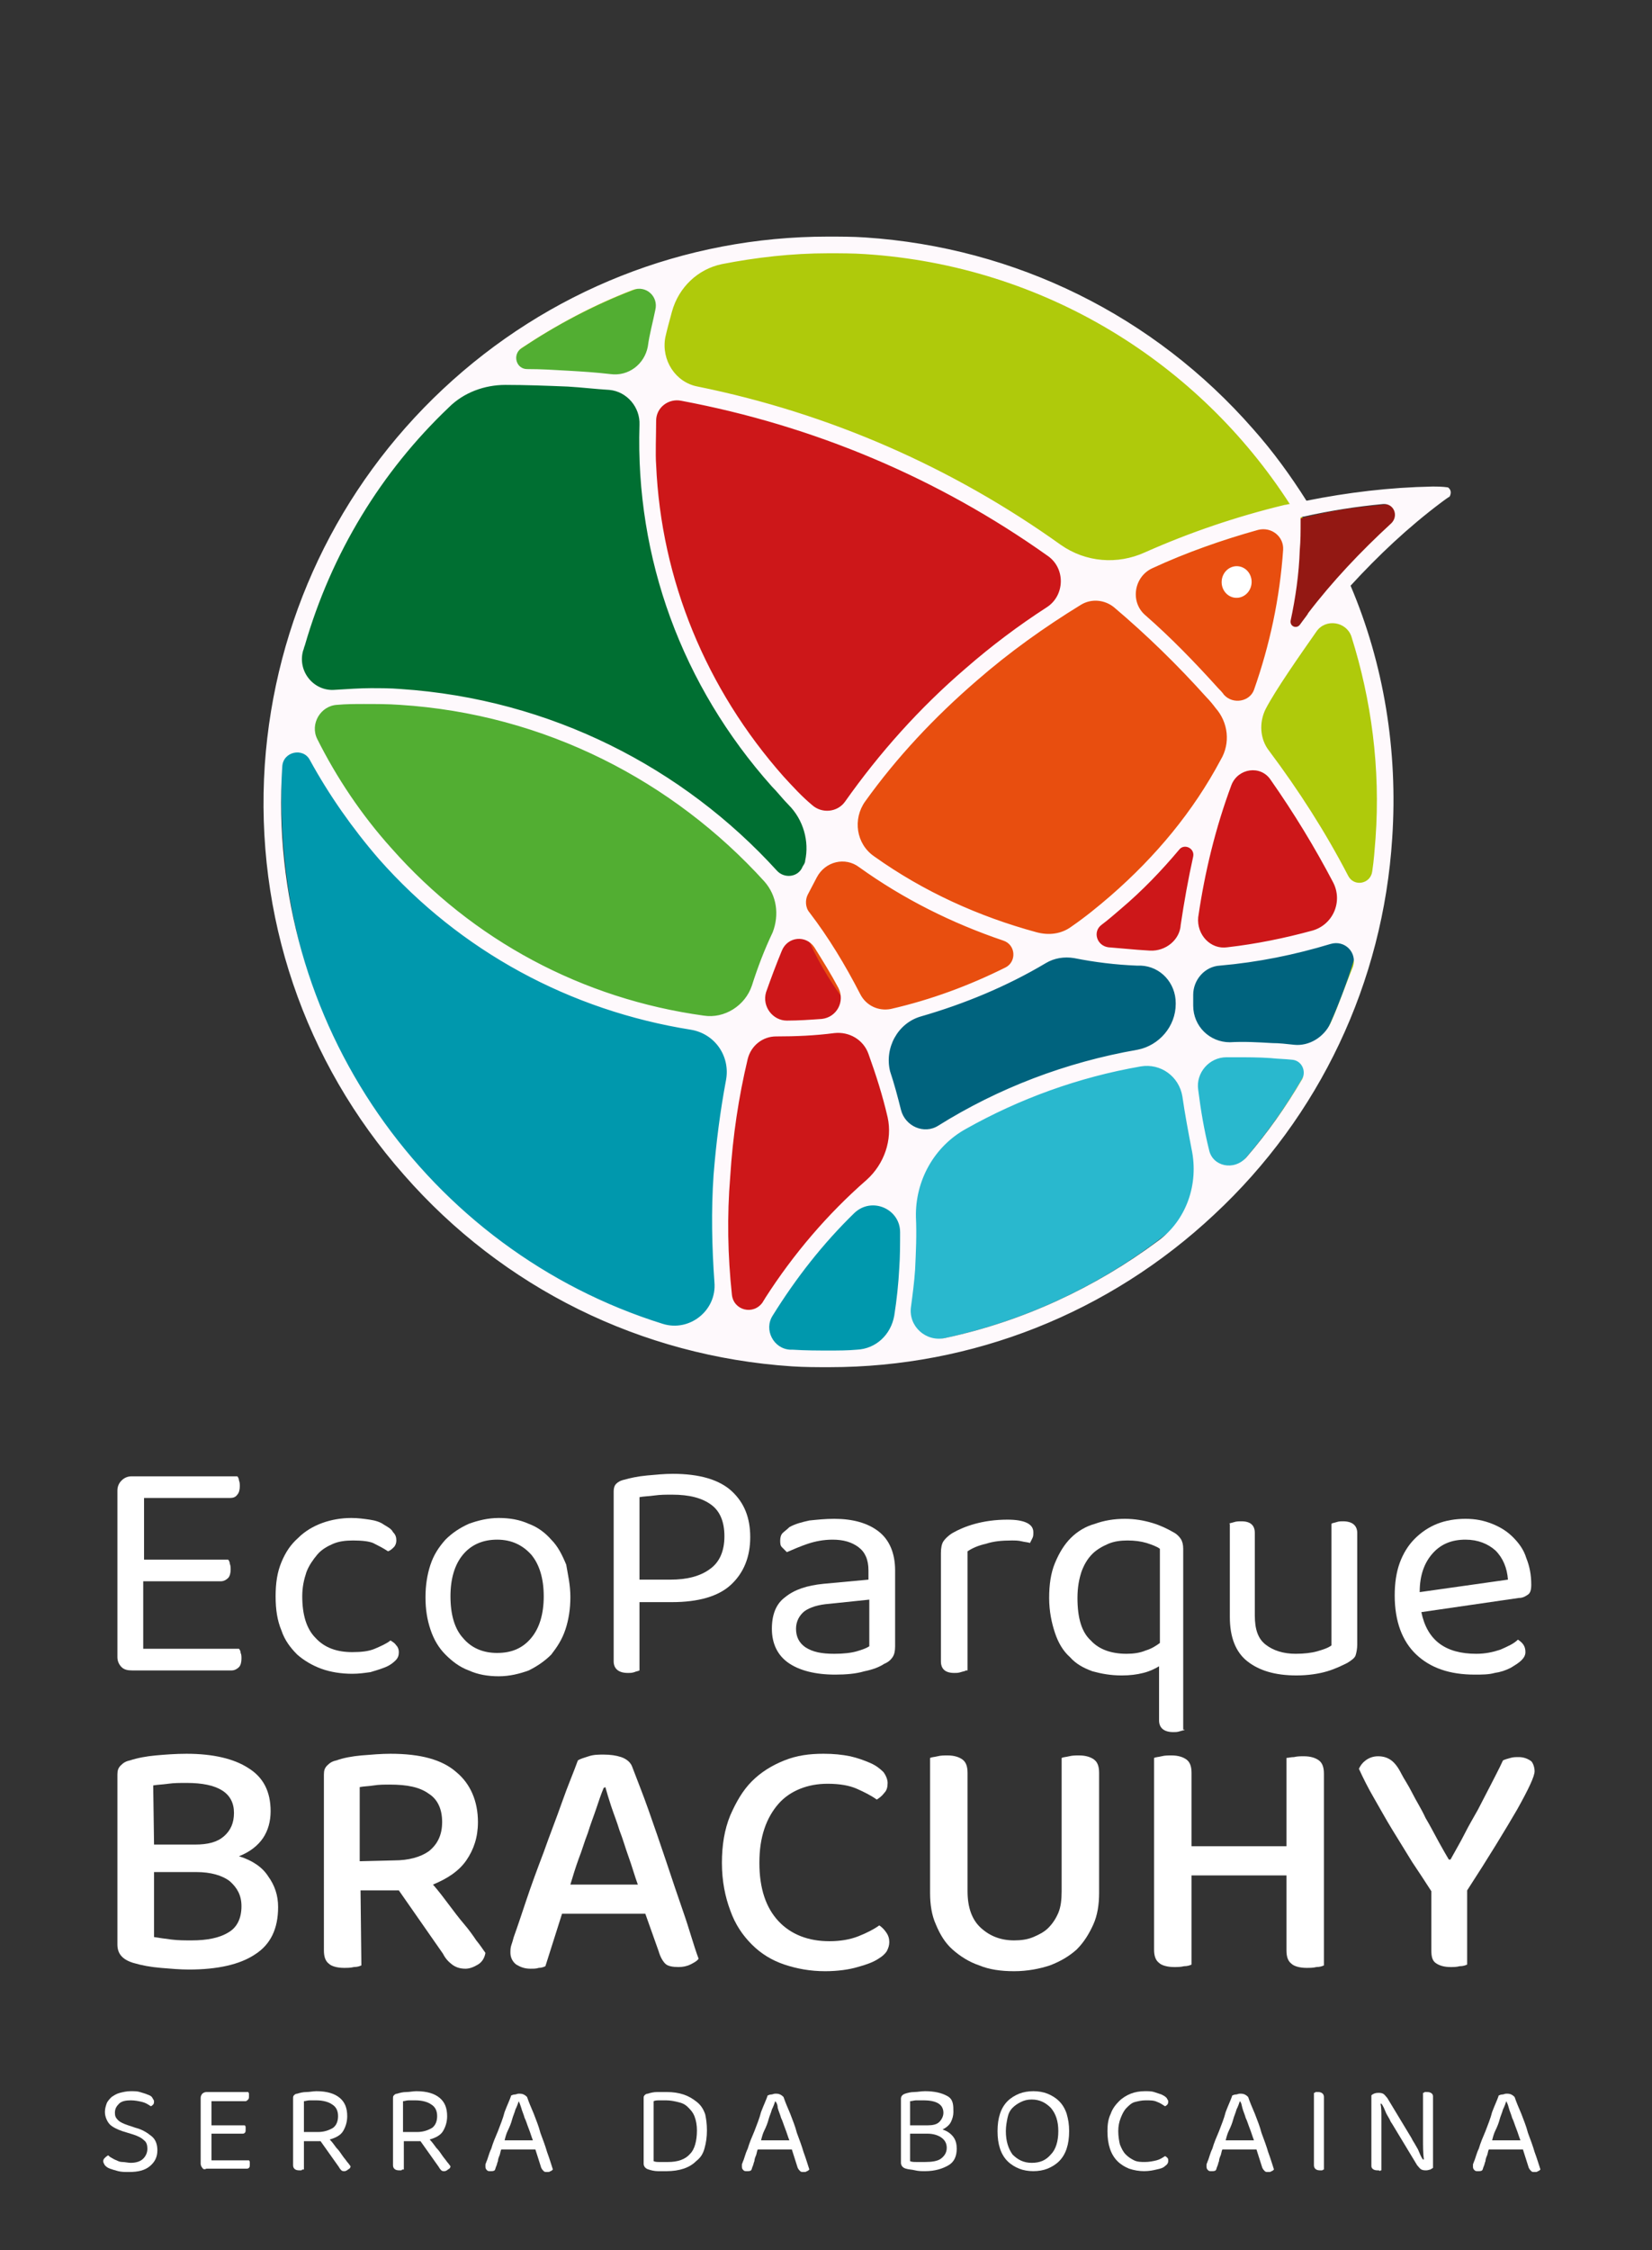 <?xml version="1.0" encoding="utf-8"?>
<!-- Generator: Adobe Illustrator 24.2.3, SVG Export Plug-In . SVG Version: 6.00 Build 0)  -->
<svg version="1.1" id="Camada_1" xmlns="http://www.w3.org/2000/svg" xmlns:xlink="http://www.w3.org/1999/xlink" x="0px" y="0px"
	 viewBox="0 0 198.4 270.1" style="enable-background:new 0 0 198.4 270.1;" xml:space="preserve">
<rect x="0" y="0" width="198.4" height="270.1" fill="#333333" stroke="none"/>
<style type="text/css">
	.st0{fill:#AFCA0B;}
	.st1{fill:#52AE32;}
	.st2{fill:#29B8CE;}
	.st3{fill:#00637E;}
	.st4{fill:#CD1719;}
	.st5{fill:#0098AD;}
	.st6{fill:#006F32;}
	.st7{fill:#E84E0F;}
	.st8{fill:#931813;}
	.st9{fill:#FFFFFF;}
	.st10{fill:#FEF9FC;}
</style>
<g>
	<g>
		<g>
			<ellipse class="st0" cx="99.9" cy="95.8" rx="65.8" ry="65.8"/>
			<path class="st1" d="M64.9,44.9c4,0.2,7.8,1.7,11.8,1.9c0.3,0,0.5,0.1,0.7,0.2c0.3-2.1,0.7-4.1,1.2-6.1c0.7-2.7,2.5-5.1,2.9-7.9
				c-8.7,2.5-16.6,6.7-23.5,12.2C60.3,45,62.6,44.8,64.9,44.9z"/>
			<path class="st2" d="M90.6,161.3c1.9,0.3,3.8,0.6,5.7,0.7c26.2,1.3,49.6-12.9,61.3-34.7c-2.6-0.5-5.3-0.9-8-1.1
				C124.2,124.6,101.4,139.1,90.6,161.3z"/>
			<path class="st3" d="M132.3,113.9c-1.3-0.2-2.9-0.7-4.1-0.4c-1.3,0.3-2.7,1.5-3.9,2.1c-2.5,1.3-5.1,2.4-7.8,3.3
				c-4.1,1.4-8.6,3.5-13.1,4.2c1.9,4.7,3.9,9.7,4.6,14.7c0.1,0.5,0.2,1,0.2,1.5c0,0,0,0.3,0.1,0.5c0.2-0.1,0.4-0.2,0.6-0.3
				c0.4-0.2,0.7-0.5,1.1-0.7s0.8-0.5,1.3-0.7c0.1-0.3,0.3-0.6,0.7-0.8c7.4-4.9,15.8-7.9,24.4-9.9c7.1-1.7,14.6-3.4,21.6-0.9
				c2.7-5.2,4.7-10.7,6-16.6c0,0,0,0,0-0.1C153.9,114.3,143.2,115.3,132.3,113.9z"/>
			<path class="st4" d="M163.6,110.4c-16.8-36.5-54.8-59-86.4-63.6c0,0.5-4,32.8,25.1,53.8c5.1,3.7,17.9,11.8,26.6,13.3
				C135.9,115.2,152.9,115.6,163.6,110.4z"/>
			<path class="st5" d="M103.8,122.6c-19.6,4.1-51.4-3-68.3-36.1c-0.2-0.6-0.6-1.5-0.8-1.5l0,0c-0.3,2-0.6,4-0.8,6l0,0
				c-0.5,9.2,0.6,18.1,3.2,26.3c2,6,4.9,11.6,8.5,16.8c8.9,12.7,22.4,22.2,37.4,26c0.7,0.2,1.3,0.3,2,0.5c3.3,0.7,6.7,1.2,10.3,1.5
				c3.5,0.2,7,0.2,10.5-0.2c0.4,0,0.9-0.1,1.3-0.1C112.1,150.5,107.7,131.3,103.8,122.6z"/>
			<path class="st1" d="M45,101.2c3.8,4.3,6.3,7,11.1,10.1c9.8,6.4,21.7,11,33.4,12.5c1.9-4.9,3.1-9.3,6-14.5
				C84.6,94.4,67.8,85.2,47.9,83.9c-4.5-0.3-8.8-0.1-13.1,0.5c0,0.1,0,0.2-0.1,0.3c0.4,1.2,1.7,3.2,2.1,4.2
				C39.6,92.8,41.8,97.5,45,101.2z"/>
			<path class="st6" d="M65.8,87.1c5.8,2.1,12.8,4.9,17.4,9c3.6,3.3,9.8,8.5,12.4,12.5c1.4-2.4,3.5-5.3,4.8-7.7
				c-1.9-1.1-5.2-4.7-6.5-6.4C83,80.1,76.9,70.2,78.3,46.9c-6.6-1.4-12.6-2-19.7-2.2c-0.2,0.2-0.4,0.4-0.7,0.5
				c-0.2,0.1-0.3,0.3-0.5,0.4c-0.2,0.2-0.4,0.4-0.6,0.5c-0.2,0.1-0.3,0.3-0.5,0.4c-0.2,0.2-0.4,0.4-0.6,0.6
				c-0.2,0.1-0.3,0.3-0.5,0.4c-0.2,0.2-0.4,0.4-0.6,0.6c-0.2,0.1-0.3,0.3-0.5,0.4c-0.2,0.2-0.4,0.4-0.6,0.6
				c-0.1,0.1-0.3,0.3-0.4,0.4c-0.2,0.2-0.4,0.4-0.6,0.7c-0.1,0.1-0.3,0.3-0.4,0.4c-0.2,0.2-0.4,0.5-0.7,0.7
				c-0.1,0.1-0.2,0.2-0.3,0.3c-0.2,0.3-0.5,0.5-0.7,0.8c-0.1,0.1-0.1,0.1-0.2,0.2c-1.8,2.1-3.6,4.3-5.1,6.6l0,0
				c-4.9,7.2-8.3,15.4-10.1,24.2C47.2,83.4,54.5,83,65.8,87.1z"/>
			<path class="st7" d="M155.5,62.4C140.5,66,126,72.9,114.3,84c-0.3-0.2-0.6-0.3-0.9-0.5c-11.1,10.7-19.4,24.4-23.6,39.8
				c0,0,0,0,0,0.1l0,0c-1.6,5.8-2.6,11.8-3,18c-0.4,6-0.4,13.6,0.4,19.6c1,0.2,2,0.4,3.1,0.5c0.4-0.5,0.8-1.2,0.9-1.4
				c3.3-8.2,10.3-16.2,18.1-20.8c-1.4-5-3.3-11.3-5.1-16.2c0.3-0.3,0.5-0.6,0.8-0.9c48.6-8.7,40-49.7,68.1-62.1
				C162.6,61.1,162.4,60.7,155.5,62.4z"/>
			<path class="st4" d="M95.5,108.1c-2.4,4.8-4.3,9.9-5.8,15.2c0,0,0,0,0,0.1l0,0c-1.6,5.8-2.6,11.8-3,18c-0.4,6-0.4,13.6,0.4,19.6
				c1,0.2,2,0.4,3.1,0.5c0.4-0.5,0.8-1.2,0.9-1.4c3.3-8.2,10.3-16.2,18.1-20.8c-1.4-5-3.2-11.1-5.1-16
				C100.3,119.3,96.8,113.6,95.5,108.1z"/>
			<path class="st8" d="M155.5,62.4c-0.3,0.1-0.6,0.2-0.9,0.2c1.5,5.2,0.5,11.3-1,16.5c4.5-7.7,10.9-13.7,19.2-19.2
				C162.6,61,162.4,60.7,155.5,62.4z"/>
			
				<ellipse transform="matrix(6.544534e-02 -0.998 0.998 6.544534e-02 69.037 213.485)" class="st9" cx="148.5" cy="69.9" rx="1.9" ry="1.8"/>
		</g>
		<path class="st10" d="M173.9,58.5c-0.7-0.1-1.3-0.1-1.9-0.1c-5.1,0.1-10.1,0.7-15.1,1.7c-1.9-3-4-5.9-6.4-8.6
			c-11.9-13.6-28.5-21.8-46.6-23c-1.5-0.1-3-0.1-4.5-0.1l0,0c-17.2,0-33.6,6.5-46.2,18.3S33,74.5,31.8,91.8
			c-1.2,18.1,4.7,35.6,16.7,49.2c11.9,13.6,28.5,21.8,46.6,23c1.5,0.1,3,0.1,4.5,0.1c17.2,0,33.6-6.5,46.2-18.3
			c12.7-11.8,20.3-27.9,21.4-45.2c0.7-10.5-1-20.9-5-30.3c3.3-3.6,6.9-7,10.9-10c0,0,0.8-0.6,1-0.7
			C174.3,59.2,174.3,58.8,173.9,58.5z M80.7,37.4c0.8-2.9,3.1-5.1,6-5.7c4.1-0.8,8.4-1.3,12.8-1.3c1.4,0,2.9,0,4.4,0.1
			c21.6,1.4,40.1,13.1,51,30c-0.2,0-0.4,0.1-0.6,0.1c-5.8,1.4-11.4,3.3-16.8,5.7c-3.3,1.5-7.1,1.2-10.1-0.9
			c-13-9.3-27.8-15.8-43.6-19c-2.7-0.5-4.4-3.2-3.9-5.9C80.1,39.6,80.4,38.5,80.7,37.4z M92,119.1c0.6-1.7,1.2-3.3,1.9-5
			c0.7-1.7,2.9-1.9,3.9-0.4c1,1.6,2,3.2,2.9,4.9c0.8,1.6-0.2,3.5-2,3.7c-1.4,0.1-2.8,0.2-4.2,0.2C92.8,122.5,91.5,120.8,92,119.1z
			 M90.3,118.3c-0.8,2.4-3.3,4-5.8,3.6c-14.5-2-27.7-9-37.5-20.1c-3.6-4-6.6-8.5-8.9-13.1c-0.9-1.8,0.4-4,2.4-4.1
			c1.1-0.1,2.2-0.1,3.2-0.1c1.4,0,2.9,0,4.3,0.1c17.5,1.1,32.9,9.2,43.8,21.2c1.5,1.7,1.8,4,1,6.1C91.8,114,91,116.1,90.3,118.3z
			 M97.2,109.5c-0.5-0.6-0.5-1.5-0.2-2.1l1.1-2.1c1-1.9,3.4-2.5,5.1-1.2c5.3,3.8,11.1,6.7,17.3,8.8c1.5,0.5,1.6,2.5,0.3,3.2
			c-4.4,2.2-9,3.9-13.8,5c-1.5,0.3-3-0.4-3.7-1.8C101.5,115.8,99.5,112.5,97.2,109.5z M94.1,93.2c-9.3-10.5-14.7-23.6-15.3-37.4
			c-0.1-1.3,0-3.5,0-5.3c0-1.6,1.5-2.7,3-2.4c16,3,30.9,9.3,44,18.6c2.2,1.5,2.1,4.8-0.1,6.2c-3.4,2.2-6.6,4.6-9.7,7.3
			c-5.6,4.8-10.4,10.2-14.5,16c-0.9,1.3-2.8,1.5-4,0.4C96.3,95.6,95.2,94.4,94.1,93.2z M110.6,122c5.2-1.5,10.3-3.6,15-6.4
			c1-0.6,2.2-0.8,3.4-0.6c2.5,0.5,5,0.8,7.5,0.9c0.2,0,0.3,0,0.5,0c2.4,0.1,4.2,2.1,4.2,4.5v0.1c0,2.7-2,5-4.6,5.5
			c-8.6,1.5-16.7,4.6-23.9,9.1c-1.7,1.1-4,0.1-4.5-1.9c-0.4-1.6-0.8-3.1-1.3-4.6C106.2,125.8,107.8,122.8,110.6,122z M138.1,114.1
			l-1.5-0.1c-1.2-0.1-2.3-0.2-3.5-0.3c-1.4-0.2-1.9-1.9-0.8-2.7c0.8-0.6,1.6-1.3,2.3-1.9c2.6-2.2,4.9-4.6,7-7.1
			c0.6-0.8,1.9-0.2,1.7,0.8c-0.6,2.7-1.1,5.5-1.5,8.2C141.7,112.8,140,114.2,138.1,114.1z M133.4,107.5c-1.5,1.3-3.1,2.6-4.7,3.7
			c-1.2,0.9-2.7,1.1-4.2,0.7c-7-1.9-13.6-4.9-19.5-9.1c-2.2-1.5-2.6-4.5-1.1-6.6c3.8-5.3,8.3-10.1,13.4-14.5
			c3.9-3.4,8.1-6.4,12.5-9.1c1.3-0.8,2.9-0.6,4,0.3c3.9,3.3,7.6,6.9,11.1,10.8c0.4,0.4,0.8,0.9,1.1,1.3c1.5,1.7,1.8,4.2,0.6,6.2
			C143.3,97.4,138.8,102.8,133.4,107.5z M143.9,110.1c0.8-5.5,2.1-10.8,4-15.9c0.8-2,3.5-2.4,4.7-0.6c2.8,4,5.3,8.1,7.5,12.3
			c1.2,2.3,0,5.1-2.5,5.8c-3.3,0.9-6.7,1.6-10.2,2C145.4,114,143.7,112.2,143.9,110.1z M147,83.4c-0.2-0.3-0.5-0.6-0.7-0.8
			c-2.8-3.1-5.7-6.1-8.8-8.8c-1.8-1.6-1.3-4.6,0.9-5.6c4.1-1.9,8.4-3.4,12.7-4.6c1.6-0.4,3.1,0.8,3,2.4l0,0
			c-0.4,5.8-1.6,11.4-3.5,16.8C150.1,84.2,148.1,84.6,147,83.4z M77.8,41.6c-0.4,2.1-2.3,3.6-4.5,3.3c-1.7-0.2-3.3-0.3-5-0.4
			c-1.7-0.1-3.3-0.2-5-0.2c-1.3,0-1.8-1.7-0.7-2.5c4.2-2.8,8.7-5.2,13.4-7c1.6-0.6,3.1,0.8,2.7,2.4C78.4,38.7,78,40.1,77.8,41.6z
			 M53.9,48.9c1.8-1.8,4.3-2.7,6.8-2.7l0,0c2.5,0,5,0.1,7.5,0.2c1.7,0.1,3.3,0.3,5,0.4c2.1,0.2,3.7,2.1,3.6,4.2
			c-0.5,16,5.1,31.3,15.9,43.4c0.7,0.7,1.3,1.5,2,2.2c1.8,1.8,2.5,4.4,2,6.7c0,0.2-0.1,0.4-0.3,0.7c-0.5,1.3-2.2,1.5-3.1,0.5
			C82.1,92.2,66.2,83.9,48.1,82.7c-1.2-0.1-2.4-0.1-3.6-0.1c-1.1,0-2.8,0.1-4.3,0.2c-2.5,0.2-4.5-2.2-3.8-4.7
			c0.1-0.2,0.1-0.4,0.2-0.6C39.8,66.4,45.8,56.6,53.9,48.9z M34.8,84.3c-0.1,0.3-0.1,0.6-0.1,0.8C34.7,84.8,34.8,84.6,34.8,84.3z
			 M33.9,92L33.9,92c0.1-1.8,2.5-2.3,3.3-0.8c2.3,4.2,5.1,8.2,8.3,11.9c9.8,11.1,23,18.2,37.5,20.5c2.9,0.5,4.7,3.2,4.2,6
			c-0.7,3.7-1.2,7.6-1.5,11.4c-0.3,4.3-0.2,8.7,0.1,12.9c0.3,3.4-3,6-6.2,5C51.4,150.1,31.9,122.8,33.9,92z M87.9,155.4
			c-0.5-4.7-0.6-9.4-0.2-14.2c0.3-4.8,1-9.5,2.1-14.1c0.4-1.6,1.8-2.7,3.4-2.7l0,0c2.4,0,4.7-0.1,7-0.4c1.8-0.2,3.5,0.8,4.1,2.5
			c0.9,2.5,1.7,5,2.3,7.6c0.6,2.7-0.4,5.6-2.5,7.5c-4.7,4.1-8.8,8.9-12.2,14.2c-0.1,0.2-0.2,0.3-0.3,0.5
			C90.5,157.9,88.1,157.3,87.9,155.4L87.9,155.4z M88.8,161.2c0.6,0.1,1.2,0.2,1.9,0.3C90.1,161.4,89.5,161.3,88.8,161.2L88.8,161.2
			z M99.6,162.1c-1.4,0-2.9,0-4.4-0.1c-0.1,0-0.2,0-0.3,0c-2-0.1-3.2-2.4-2.1-4.1c2.8-4.5,6-8.6,9.8-12.3c2.1-2,5.5-0.5,5.5,2.3
			c0,1.4,0,2.9-0.1,4.3c-0.1,1.9-0.3,3.8-0.6,5.7c-0.4,2.3-2.2,4-4.5,4.1C101.8,162.1,100.7,162.1,99.6,162.1z M113.5,160.6
			c-2.3,0.5-4.4-1.4-4.1-3.7c0.2-1.5,0.4-3,0.5-4.5c0.1-2.1,0.2-4.2,0.1-6.3c-0.1-4.4,2.2-8.5,6-10.6c6.4-3.6,13.5-6.2,21-7.5
			c2.4-0.4,4.6,1.2,5,3.6c0.3,2.1,0.7,4.2,1.1,6.3c0.9,4.2-0.6,8.6-4.1,11.1C131.6,154.5,122.9,158.6,113.5,160.6z M145.2,138
			c-0.6-2.4-1-4.8-1.3-7.2c-0.3-2,1.3-3.9,3.4-3.9h1c1.4,0,2.9,0,4.3,0.1c0.9,0.1,1.7,0.1,2.6,0.2c1.1,0.1,1.7,1.3,1.2,2.3
			c-2,3.4-4.2,6.5-6.7,9.4C148.2,140.6,145.6,140,145.2,138z M159.8,122.8c-0.8,1.7-2.6,2.8-4.4,2.6c-0.9-0.1-1.8-0.2-2.6-0.2
			c-1.7-0.1-3.4-0.2-5.1-0.1c-2.4,0-4.4-1.9-4.4-4.4v-1.3c0-1.8,1.4-3.4,3.2-3.5c4.6-0.4,9-1.3,13.3-2.6c1.7-0.5,3.2,1,2.7,2.7
			C161.6,118.2,160.8,120.6,159.8,122.8z M165.2,100.6c-0.1,1.3-0.2,2.7-0.4,4c-0.2,1.5-2.2,1.9-2.9,0.5c-2.7-5.2-5.9-10.2-9.5-15
			c-1.1-1.4-1.2-3.4-0.4-5c1.2-2.3,4-6.3,6.1-9.3c1.1-1.6,3.6-1.2,4.2,0.6C164.7,84,165.8,92.2,165.2,100.6z M157.1,73.6
			c0,0.1-0.5,0.7-1,1.4c-0.4,0.5-1.2,0.2-1.1-0.5c0.6-2.8,1-5.6,1.1-8.5c0.1-1.1,0.1-2.2,0.1-3.4c0-0.2,0-0.3,0-0.5
			c0.1,0,0.2-0.1,0.4-0.1l0,0c3.1-0.7,6.3-1.2,9.5-1.5c1.3-0.1,1.9,1.4,1,2.3C163.4,66.2,160,69.8,157.1,73.6z"/>
	</g>
	<g>
		<path class="st9" d="M14.6,200.1c-0.3-0.3-0.5-0.7-0.5-1.2v-20c0-0.5,0.2-0.9,0.5-1.2s0.7-0.5,1.2-0.5h12.7
			c0.1,0.1,0.2,0.3,0.2,0.5c0.1,0.2,0.1,0.5,0.1,0.7c0,0.4-0.1,0.8-0.3,1c-0.2,0.3-0.5,0.4-0.9,0.4H17.3v7.4h10.1
			c0.1,0.1,0.2,0.3,0.2,0.5c0.1,0.2,0.1,0.5,0.1,0.7c0,0.4-0.1,0.8-0.3,1c-0.2,0.2-0.5,0.4-0.9,0.4h-9.3v8.1h11.5
			c0.1,0.1,0.2,0.3,0.2,0.5c0.1,0.2,0.1,0.4,0.1,0.7c0,0.4-0.1,0.8-0.3,1c-0.2,0.2-0.5,0.4-0.9,0.4H15.9
			C15.3,200.5,14.9,200.4,14.6,200.1z"/>
		<path class="st9" d="M42.4,184.9c-0.9,0-1.7,0.1-2.4,0.4c-0.7,0.3-1.4,0.7-1.9,1.3s-1,1.3-1.3,2.1c-0.3,0.9-0.5,1.8-0.5,2.9
			c0,2.2,0.5,3.9,1.6,5c1.1,1.2,2.6,1.7,4.4,1.7c1.1,0,2-0.1,2.7-0.4c0.7-0.3,1.4-0.6,1.9-1c0.3,0.2,0.5,0.3,0.7,0.6
			c0.2,0.2,0.3,0.5,0.3,0.8c0,0.4-0.1,0.7-0.4,1c-0.3,0.3-0.7,0.6-1.2,0.8s-1.1,0.4-1.8,0.6c-0.7,0.1-1.4,0.2-2.2,0.2
			c-1.3,0-2.6-0.2-3.7-0.6c-1.1-0.4-2.1-1-2.9-1.7c-0.8-0.8-1.5-1.7-1.9-2.9c-0.5-1.2-0.7-2.5-0.7-4.1s0.2-2.9,0.7-4.1
			c0.5-1.2,1.1-2.1,2-2.9c0.8-0.8,1.8-1.4,2.9-1.8s2.3-0.6,3.5-0.6c0.8,0,1.5,0.1,2.2,0.2c0.7,0.1,1.3,0.3,1.7,0.6
			c0.5,0.3,0.9,0.5,1.1,0.9c0.3,0.3,0.4,0.6,0.4,1c0,0.3-0.1,0.6-0.3,0.8s-0.4,0.4-0.7,0.5c-0.6-0.4-1.2-0.7-1.8-1
			C44.3,185,43.5,184.9,42.4,184.9z"/>
		<path class="st9" d="M68.5,191.7c0,1.4-0.2,2.7-0.6,3.9s-1,2.1-1.7,3c-0.8,0.8-1.7,1.4-2.7,1.9c-1.1,0.4-2.3,0.7-3.6,0.7
			s-2.5-0.2-3.6-0.7c-1.1-0.4-2-1.1-2.8-1.9c-0.8-0.8-1.4-1.8-1.8-3c-0.4-1.2-0.6-2.4-0.6-3.9c0-1.4,0.2-2.7,0.6-3.9s1-2.1,1.8-3
			c0.8-0.8,1.7-1.4,2.8-1.9c1.1-0.4,2.3-0.7,3.6-0.7s2.5,0.2,3.6,0.7c1.1,0.4,2,1.1,2.7,1.9c0.8,0.8,1.3,1.8,1.8,3
			C68.2,189,68.5,190.2,68.5,191.7z M59.7,184.8c-1.7,0-3.1,0.6-4.1,1.8s-1.5,2.9-1.5,5c0,2.2,0.5,3.9,1.5,5c1,1.2,2.4,1.8,4.1,1.8
			c1.8,0,3.1-0.6,4.1-1.8c1-1.2,1.5-2.9,1.5-5s-0.5-3.8-1.5-5C62.8,185.5,61.5,184.8,59.7,184.8z"/>
		<path class="st9" d="M76.8,192.2v8.3c-0.2,0.1-0.4,0.1-0.6,0.2c-0.3,0.1-0.5,0.1-0.8,0.1c-1.1,0-1.7-0.5-1.7-1.4V179
			c0-0.4,0.1-0.7,0.3-0.9c0.2-0.2,0.5-0.4,1-0.5c0.7-0.2,1.6-0.4,2.7-0.5s2.1-0.2,3.1-0.2c3.2,0,5.6,0.7,7.1,2.1
			c1.5,1.4,2.2,3.2,2.2,5.5c0,2.4-0.8,4.3-2.3,5.7s-3.9,2.1-7.1,2.1h-3.9V192.2z M80.5,189.6c2,0,3.6-0.4,4.8-1.3
			c1.1-0.8,1.7-2.1,1.7-3.9c0-1.7-0.5-3-1.6-3.8s-2.6-1.2-4.7-1.2c-0.7,0-1.4,0-2.1,0.1s-1.3,0.1-1.8,0.2v9.9H80.5z"/>
		<path class="st9" d="M100.2,182.3c2.2,0,4,0.5,5.3,1.5s2,2.6,2,4.7v9.1c0,0.6-0.1,1-0.3,1.3c-0.2,0.3-0.5,0.6-1,0.8
			c-0.6,0.4-1.4,0.7-2.4,0.9c-1,0.3-2.2,0.4-3.5,0.4c-2.4,0-4.3-0.5-5.6-1.4c-1.3-0.9-2-2.3-2-4.1c0-1.7,0.5-3,1.6-3.8
			c1.1-0.9,2.6-1.4,4.6-1.6l5.4-0.5v-1.1c0-1.3-0.4-2.2-1.2-2.8c-0.8-0.6-1.8-0.9-3.1-0.9c-1.1,0-2.1,0.2-3,0.5s-1.8,0.7-2.5,1
			c-0.2-0.2-0.4-0.4-0.6-0.6c-0.2-0.2-0.2-0.5-0.2-0.8c0-0.4,0.1-0.7,0.3-0.9c0.2-0.2,0.5-0.4,0.8-0.7c0.7-0.4,1.5-0.6,2.4-0.8
			C98.2,182.4,99.1,182.3,100.2,182.3z M100.2,198.5c1.1,0,2-0.1,2.7-0.3s1.2-0.4,1.5-0.6V192l-4.8,0.5c-1.3,0.1-2.3,0.4-3,0.9
			c-0.6,0.5-1,1.2-1,2.1c0,1,0.4,1.7,1.1,2.2C97.6,198.3,98.7,198.5,100.2,198.5z"/>
		<path class="st9" d="M116,200.5c-0.1,0.1-0.3,0.1-0.6,0.2c-0.3,0.1-0.5,0.1-0.8,0.1c-1.1,0-1.6-0.5-1.6-1.4v-13
			c0-0.6,0.1-1.1,0.3-1.4c0.2-0.3,0.6-0.7,1.1-1c0.7-0.4,1.6-0.8,2.7-1.1s2.4-0.5,3.9-0.5c2,0,3.1,0.5,3.1,1.5c0,0.3,0,0.5-0.1,0.7
			s-0.2,0.4-0.3,0.6c-0.3-0.1-0.6-0.1-1-0.2c-0.4-0.1-0.8-0.1-1.2-0.1c-1.2,0-2.2,0.1-3.1,0.4c-0.9,0.2-1.6,0.5-2.2,0.9v14.3H116z"
			/>
		<path class="st9" d="M142.3,207.6c-0.1,0.1-0.3,0.1-0.6,0.2c-0.3,0.1-0.5,0.1-0.8,0.1c-1.1,0-1.7-0.5-1.7-1.4V200
			c-0.5,0.3-1.1,0.6-1.9,0.8s-1.6,0.3-2.6,0.3c-1.3,0-2.4-0.2-3.5-0.5c-1.1-0.4-2-0.9-2.7-1.7c-0.8-0.7-1.4-1.7-1.8-2.9
			s-0.7-2.6-0.7-4.2c0-1.6,0.2-3,0.7-4.2s1.1-2.2,1.9-3c0.8-0.8,1.8-1.4,2.9-1.7c1.1-0.4,2.3-0.6,3.6-0.6c1.2,0,2.3,0.2,3.3,0.5
			s1.8,0.7,2.5,1.1c0.4,0.2,0.7,0.5,0.9,0.8s0.3,0.7,0.3,1.2v21.7H142.3z M135.3,198.5c0.8,0,1.6-0.1,2.3-0.4
			c0.7-0.2,1.3-0.6,1.7-0.9v-11.3c-0.4-0.3-1-0.5-1.6-0.7c-0.7-0.2-1.4-0.3-2.3-0.3c-0.8,0-1.6,0.1-2.3,0.4
			c-0.7,0.3-1.4,0.7-1.9,1.2c-0.6,0.6-1,1.3-1.3,2.1c-0.3,0.9-0.5,1.9-0.5,3.2c0,2.4,0.5,4.1,1.6,5.1
			C132,198,133.5,198.5,135.3,198.5z"/>
		<path class="st9" d="M147.6,182.9c0.1-0.1,0.3-0.1,0.6-0.2c0.3-0.1,0.6-0.1,0.9-0.1c1.1,0,1.6,0.5,1.6,1.4v9.9
			c0,1.7,0.4,2.8,1.3,3.5c0.9,0.7,2.1,1.1,3.6,1.1c1,0,1.9-0.1,2.6-0.3c0.7-0.2,1.3-0.4,1.7-0.7v-14.6c0.1-0.1,0.3-0.1,0.6-0.2
			c0.3-0.1,0.5-0.1,0.8-0.1c1.1,0,1.7,0.5,1.7,1.4v13.4c0,0.5-0.1,1-0.2,1.3c-0.1,0.3-0.5,0.6-1,0.9c-0.6,0.3-1.4,0.7-2.4,1
			s-2.3,0.5-3.7,0.5c-2.6,0-4.5-0.6-5.9-1.7c-1.4-1.1-2.1-2.9-2.1-5.3v-11.2H147.6z"/>
		<path class="st9" d="M170.7,193.5c0.7,3.4,2.9,5,6.6,5c1.1,0,2-0.2,2.9-0.5c0.9-0.4,1.6-0.7,2.1-1.2c0.6,0.4,0.9,0.8,0.9,1.5
			c0,0.4-0.2,0.7-0.5,1s-0.8,0.6-1.3,0.9c-0.6,0.3-1.2,0.5-1.9,0.6c-0.7,0.2-1.5,0.2-2.4,0.2c-3,0-5.3-0.8-7-2.4
			c-1.7-1.6-2.6-4-2.6-7.1c0-1.5,0.2-2.8,0.6-3.9c0.4-1.1,1-2.1,1.8-2.9c0.8-0.8,1.7-1.4,2.7-1.8c1-0.4,2.2-0.6,3.4-0.6
			s2.2,0.2,3.2,0.6c1,0.4,1.8,0.9,2.5,1.6c0.7,0.7,1.3,1.5,1.6,2.5c0.4,1,0.6,2,0.6,3.2c0,0.6-0.1,1-0.4,1.2
			c-0.3,0.2-0.6,0.4-1.1,0.4L170.7,193.5z M176,184.8c-1.6,0-2.9,0.5-3.9,1.6s-1.6,2.6-1.6,4.7l10.6-1.5c-0.1-1.4-0.6-2.6-1.5-3.5
			C178.7,185.3,177.5,184.8,176,184.8z"/>
		<path class="st9" d="M32.5,217.4c0,1.2-0.3,2.3-0.9,3.2s-1.6,1.7-2.9,2.2c1.6,0.5,2.8,1.3,3.5,2.4c0.8,1.1,1.2,2.3,1.2,3.7
			c0,2.6-0.9,4.5-2.8,5.7c-1.8,1.2-4.5,1.8-7.9,1.8c-1.1,0-2.2-0.1-3.4-0.2c-1.2-0.1-2.3-0.3-3.3-0.6c-1.3-0.4-1.9-1.1-1.9-2.2V213
			c0-0.5,0.1-0.8,0.4-1.1c0.3-0.3,0.6-0.5,1.1-0.6c0.9-0.3,2-0.5,3.1-0.6s2.4-0.2,3.7-0.2c3.2,0,5.7,0.6,7.4,1.7
			C31.6,213.3,32.5,215,32.5,217.4z M18.5,221.4h4.9c1.6,0,2.7-0.3,3.5-1s1.2-1.6,1.2-2.8c0-2.4-1.9-3.6-5.7-3.6
			c-0.8,0-1.5,0-2.2,0.1s-1.2,0.1-1.8,0.2L18.5,221.4L18.5,221.4z M29,228.8c0-1.3-0.5-2.2-1.4-3c-0.9-0.7-2.3-1.1-4-1.1h-5.1v7.8
			c0.6,0.1,1.3,0.2,2.1,0.3c0.8,0.1,1.6,0.1,2.4,0.1c1.9,0,3.4-0.3,4.5-1C28.5,231.3,29,230.2,29,228.8z"/>
		<path class="st9" d="M43.4,235.9c-0.2,0.1-0.5,0.2-0.9,0.2c-0.4,0.1-0.8,0.1-1.2,0.1c-0.8,0-1.5-0.2-1.8-0.5
			c-0.4-0.3-0.6-0.8-0.6-1.6V213c0-0.5,0.1-0.8,0.4-1.1c0.3-0.3,0.6-0.5,1.1-0.6c0.8-0.3,1.9-0.5,3-0.6c1.2-0.1,2.4-0.2,3.5-0.2
			c3.6,0,6.2,0.7,7.9,2.2c1.7,1.4,2.6,3.5,2.6,6c0,1.8-0.5,3.3-1.4,4.6s-2.3,2.2-4,2.9c0.7,0.8,1.3,1.6,1.9,2.4
			c0.6,0.8,1.2,1.6,1.8,2.3s1.1,1.4,1.5,2c0.5,0.6,0.8,1.1,1.1,1.5c-0.1,0.6-0.4,1.1-0.9,1.4c-0.5,0.3-1,0.5-1.5,0.5
			c-0.7,0-1.2-0.2-1.6-0.5c-0.4-0.3-0.8-0.7-1.1-1.3l-5.3-7.6h-4.6L43.4,235.9L43.4,235.9z M47.3,223.3c1.8,0,3.2-0.4,4.2-1.1
			c1-0.8,1.6-1.9,1.6-3.5c0-1.5-0.5-2.7-1.6-3.4c-1.1-0.8-2.6-1.1-4.7-1.1c-0.6,0-1.3,0-1.9,0.1c-0.6,0.1-1.2,0.1-1.7,0.2v8.9
			L47.3,223.3L47.3,223.3z"/>
		<path class="st9" d="M77.5,229.7h-10l-2,6.3c-0.2,0.1-0.5,0.2-0.8,0.2c-0.3,0.1-0.6,0.1-1,0.1c-0.7,0-1.2-0.2-1.7-0.5
			c-0.4-0.3-0.7-0.8-0.7-1.4c0-0.3,0-0.6,0.1-0.9c0.1-0.3,0.2-0.6,0.3-1c0.4-1.1,0.9-2.6,1.5-4.4c0.6-1.8,1.3-3.7,2.1-5.8
			c0.7-2,1.5-4,2.2-6s1.4-3.6,1.9-5c0.3-0.2,0.7-0.3,1.3-0.5c0.6-0.2,1.2-0.2,1.8-0.2c0.8,0,1.5,0.1,2.1,0.3s1.1,0.6,1.3,1.1
			c0.6,1.6,1.3,3.3,2,5.3s1.4,4,2.1,6.1s1.4,4.2,2.1,6.2s1.2,3.9,1.8,5.5c-0.2,0.3-0.6,0.5-1,0.7s-0.9,0.3-1.4,0.3
			c-0.7,0-1.3-0.1-1.6-0.4c-0.3-0.3-0.6-0.8-0.8-1.5L77.5,229.7z M72.5,214.6c-0.3,0.7-0.6,1.6-0.9,2.5s-0.7,1.9-1,2.9
			c-0.4,1-0.7,2.1-1.1,3.1c-0.4,1.1-0.7,2.1-1,3.1h8.1c-0.4-1.1-0.7-2.2-1.1-3.3s-0.7-2.2-1.1-3.2c-0.3-1-0.7-2-1-2.9
			s-0.5-1.6-0.7-2.3L72.5,214.6L72.5,214.6z"/>
		<path class="st9" d="M106.6,214c0,0.5-0.1,0.9-0.4,1.2c-0.3,0.4-0.6,0.6-0.9,0.8c-0.7-0.5-1.5-0.9-2.4-1.3
			c-0.9-0.4-2.1-0.6-3.5-0.6c-1.2,0-2.3,0.2-3.3,0.6c-1,0.4-1.9,1-2.6,1.8s-1.3,1.8-1.7,3c-0.4,1.2-0.6,2.5-0.6,4.1
			c0,3.1,0.8,5.4,2.3,7s3.6,2.4,6.1,2.4c1.3,0,2.5-0.2,3.5-0.6c1-0.4,1.8-0.8,2.5-1.3c0.3,0.2,0.6,0.5,0.8,0.8
			c0.3,0.4,0.4,0.8,0.4,1.2s-0.1,0.7-0.3,1.1c-0.2,0.3-0.5,0.6-1,0.9c-0.6,0.4-1.4,0.7-2.5,1c-1,0.3-2.4,0.5-3.9,0.5
			c-1.8,0-3.4-0.3-4.9-0.8s-2.8-1.3-3.9-2.4c-1.1-1.1-2-2.4-2.6-4.1c-0.6-1.6-1-3.5-1-5.7c0-2.1,0.3-4,1-5.7c0.7-1.6,1.5-3,2.6-4.1
			s2.4-1.9,3.9-2.5s3-0.8,4.7-0.8c1.2,0,2.2,0.1,3.2,0.3c0.9,0.2,1.7,0.5,2.4,0.8c0.7,0.3,1.2,0.7,1.6,1.1
			C106.4,213.1,106.6,213.6,106.6,214z"/>
		<path class="st9" d="M131.3,231c-0.5,1.1-1.1,2.1-2,3c-0.9,0.8-1.9,1.4-3.2,1.9c-1.2,0.4-2.7,0.7-4.3,0.7c-1.6,0-3-0.2-4.2-0.7
			c-1.2-0.4-2.3-1.1-3.2-1.9c-0.9-0.8-1.5-1.8-2-3c-0.5-1.1-0.7-2.4-0.7-3.8V211c0.2-0.1,0.5-0.1,0.9-0.2c0.4-0.1,0.8-0.1,1.2-0.1
			c0.8,0,1.4,0.2,1.8,0.5s0.6,0.8,0.6,1.6V227c0,1.9,0.5,3.4,1.6,4.4s2.4,1.5,4,1.5c0.8,0,1.6-0.1,2.3-0.4c0.7-0.3,1.3-0.6,1.8-1.1
			s0.9-1.1,1.2-1.8c0.3-0.7,0.4-1.6,0.4-2.6v-16c0.2-0.1,0.5-0.1,0.9-0.2c0.4-0.1,0.8-0.1,1.2-0.1c0.8,0,1.4,0.2,1.8,0.5
			c0.4,0.3,0.6,0.8,0.6,1.6v14.4C132,228.6,131.8,229.9,131.3,231z"/>
		<path class="st9" d="M155.4,210.9c0.4-0.1,0.8-0.1,1.2-0.1c0.8,0,1.4,0.2,1.8,0.5c0.4,0.3,0.6,0.8,0.6,1.6v23
			c-0.2,0.1-0.5,0.2-0.9,0.2c-0.4,0.1-0.8,0.1-1.2,0.1c-0.8,0-1.5-0.2-1.8-0.5c-0.4-0.3-0.6-0.8-0.6-1.6v-9h-11.4v10.7
			c-0.2,0.1-0.5,0.2-0.9,0.2c-0.4,0.1-0.8,0.1-1.2,0.1c-0.8,0-1.5-0.2-1.8-0.5c-0.4-0.3-0.6-0.8-0.6-1.6v-23
			c0.2-0.1,0.5-0.1,0.9-0.2c0.4-0.1,0.8-0.1,1.2-0.1c0.8,0,1.4,0.2,1.8,0.5c0.4,0.3,0.6,0.8,0.6,1.6v8.8h11.4V211
			C154.7,211,155,210.9,155.4,210.9z"/>
		<path class="st9" d="M184.3,212.6c0,0.6-0.7,2.1-2.1,4.6c-1.4,2.4-3.4,5.7-6,9.7v8.9c-0.2,0.1-0.5,0.2-0.9,0.2
			c-0.4,0.1-0.7,0.1-1.1,0.1c-0.8,0-1.4-0.2-1.8-0.5c-0.4-0.3-0.5-0.8-0.5-1.5V227c-0.7-1.1-1.5-2.3-2.3-3.5
			c-0.8-1.3-1.6-2.6-2.4-3.9c-0.8-1.3-1.5-2.6-2.2-3.8s-1.3-2.4-1.8-3.5c0.2-0.4,0.4-0.7,0.8-1c0.4-0.3,0.9-0.5,1.5-0.5
			c0.7,0,1.2,0.2,1.6,0.5c0.4,0.3,0.8,0.8,1.2,1.6c0.3,0.6,0.8,1.3,1.3,2.3s1.1,1.9,1.6,3c0.6,1,1.1,2,1.6,2.9s0.9,1.6,1.2,2.1h0.2
			c0.6-1.1,1.2-2.1,1.7-3.1s1.1-2,1.6-2.9c0.5-1,1-1.9,1.5-2.9s1-1.9,1.5-3c0.2-0.1,0.5-0.2,0.9-0.3c0.3-0.1,0.7-0.1,1-0.1
			c0.6,0,1.1,0.2,1.5,0.5C184.1,211.6,184.3,212.1,184.3,212.6z"/>
	</g>
</g>
<g>
	<path class="st9" d="M15.7,259.6c0.7,0,1.2-0.2,1.5-0.5c0.3-0.3,0.5-0.7,0.5-1.2c0-0.4-0.1-0.8-0.4-1c-0.3-0.3-0.7-0.5-1.3-0.7
		l-1.3-0.4c-0.6-0.2-1.2-0.5-1.5-0.8s-0.6-0.9-0.6-1.5c0-0.4,0.1-0.7,0.2-1c0.1-0.3,0.4-0.6,0.6-0.8c0.3-0.2,0.6-0.4,1-0.5
		c0.4-0.1,0.8-0.2,1.3-0.2c0.4,0,0.8,0,1.1,0.1c0.3,0.1,0.7,0.2,0.9,0.3c0.3,0.1,0.5,0.2,0.6,0.4s0.2,0.3,0.2,0.4
		c0,0.1,0,0.3-0.1,0.4c-0.1,0.1-0.2,0.2-0.3,0.2c-0.3-0.2-0.6-0.4-1-0.5s-0.9-0.2-1.4-0.2c-0.6,0-1.1,0.1-1.4,0.4
		c-0.3,0.3-0.5,0.6-0.5,1.1c0,0.4,0.1,0.6,0.4,0.9c0.2,0.2,0.6,0.4,1.2,0.6l0.9,0.3c0.8,0.2,1.4,0.6,1.9,1s0.7,1,0.7,1.7
		c0,0.8-0.3,1.4-0.9,1.9c-0.6,0.5-1.4,0.7-2.5,0.7c-0.5,0-0.9,0-1.3-0.1c-0.4-0.1-0.7-0.2-1-0.3c-0.3-0.1-0.5-0.3-0.6-0.4
		c-0.1-0.2-0.2-0.3-0.2-0.5c0-0.2,0.1-0.3,0.2-0.4c0.1-0.1,0.2-0.2,0.4-0.3c0.1,0.1,0.2,0.2,0.4,0.3c0.2,0.1,0.3,0.2,0.6,0.3
		c0.2,0.1,0.4,0.2,0.7,0.2S15.4,259.6,15.7,259.6z"/>
	<path class="st9" d="M24.3,260.2c-0.1-0.1-0.2-0.3-0.2-0.5v-7.9c0-0.2,0.1-0.4,0.2-0.5c0.1-0.1,0.3-0.2,0.5-0.2h5
		c0,0,0.1,0.1,0.1,0.2s0,0.2,0,0.3c0,0.2,0,0.3-0.1,0.4c-0.1,0.1-0.2,0.2-0.3,0.2h-4.1v2.9h4c0,0,0.1,0.1,0.1,0.2s0,0.2,0,0.3
		c0,0.2,0,0.3-0.1,0.4s-0.2,0.1-0.3,0.1h-3.7v3.2h4.5c0,0,0.1,0.1,0.1,0.2s0,0.2,0,0.3c0,0.2,0,0.3-0.1,0.4
		c-0.1,0.1-0.2,0.1-0.3,0.1h-4.8C24.6,260.4,24.4,260.4,24.3,260.2z"/>
	<path class="st9" d="M36.4,260.4c-0.1,0-0.1,0-0.2,0.1c-0.1,0-0.2,0-0.3,0c-0.4,0-0.7-0.2-0.7-0.6v-8c0-0.2,0-0.3,0.1-0.4
		c0.1-0.1,0.2-0.2,0.4-0.2c0.3-0.1,0.7-0.2,1.1-0.2c0.4,0,0.8-0.1,1.2-0.1c1.3,0,2.2,0.3,2.8,0.8c0.6,0.5,0.9,1.2,0.9,2.2
		c0,0.7-0.2,1.3-0.5,1.8s-0.9,0.8-1.6,1c0.3,0.3,0.5,0.6,0.8,1c0.3,0.3,0.5,0.6,0.7,0.9c0.2,0.3,0.4,0.5,0.6,0.8
		c0.2,0.2,0.3,0.4,0.4,0.5c0,0.2-0.1,0.3-0.3,0.4c-0.1,0.1-0.3,0.2-0.4,0.2c-0.2,0-0.3,0-0.4-0.1c-0.1-0.1-0.2-0.2-0.3-0.4l-2.2-3.1
		h-2V260.4z M38.2,255.9c0.7,0,1.3-0.2,1.8-0.5c0.4-0.3,0.6-0.8,0.6-1.4c0-0.6-0.2-1.1-0.7-1.4c-0.4-0.3-1.1-0.5-1.9-0.5
		c-0.3,0-0.5,0-0.8,0c-0.3,0-0.5,0.1-0.7,0.1v3.7H38.2z"/>
	<path class="st9" d="M48.4,260.4c-0.1,0-0.1,0-0.2,0.1c-0.1,0-0.2,0-0.3,0c-0.4,0-0.7-0.2-0.7-0.6v-8c0-0.2,0-0.3,0.1-0.4
		c0.1-0.1,0.2-0.2,0.4-0.2c0.3-0.1,0.7-0.2,1.1-0.2c0.4,0,0.8-0.1,1.2-0.1c1.3,0,2.2,0.3,2.8,0.8c0.6,0.5,0.9,1.2,0.9,2.2
		c0,0.7-0.2,1.3-0.5,1.8s-0.9,0.8-1.6,1c0.3,0.3,0.5,0.6,0.8,1c0.3,0.3,0.5,0.6,0.7,0.9c0.2,0.3,0.4,0.5,0.6,0.8
		c0.2,0.2,0.3,0.4,0.4,0.5c0,0.2-0.1,0.3-0.3,0.4c-0.1,0.1-0.3,0.2-0.4,0.2c-0.2,0-0.3,0-0.4-0.1c-0.1-0.1-0.2-0.2-0.3-0.4l-2.2-3.1
		h-2V260.4z M50.1,255.9c0.7,0,1.3-0.2,1.8-0.5c0.4-0.3,0.6-0.8,0.6-1.4c0-0.6-0.2-1.1-0.7-1.4c-0.4-0.3-1.1-0.5-1.9-0.5
		c-0.3,0-0.5,0-0.8,0c-0.3,0-0.5,0.1-0.7,0.1v3.7H50.1z"/>
	<path class="st9" d="M64.3,258h-4.1c-0.1,0.2-0.1,0.4-0.2,0.7c-0.1,0.2-0.2,0.5-0.2,0.7c-0.1,0.2-0.1,0.4-0.2,0.6
		c-0.1,0.2-0.1,0.4-0.2,0.5c-0.1,0.1-0.3,0.1-0.5,0.1c-0.2,0-0.3,0-0.4-0.1c-0.1-0.1-0.2-0.2-0.2-0.4c0-0.1,0-0.2,0-0.3
		c0-0.1,0.1-0.2,0.1-0.3c0.2-0.4,0.3-1,0.6-1.6c0.2-0.7,0.5-1.4,0.8-2.1c0.3-0.8,0.6-1.5,0.8-2.3c0.3-0.8,0.6-1.4,0.8-2
		c0.1,0,0.2-0.1,0.4-0.1c0.2,0,0.3-0.1,0.5-0.1c0.2,0,0.4,0,0.6,0.1s0.3,0.2,0.4,0.3c0.2,0.6,0.5,1.3,0.8,2c0.3,0.8,0.6,1.5,0.8,2.3
		c0.3,0.8,0.6,1.6,0.8,2.3c0.3,0.8,0.5,1.5,0.7,2.1c-0.1,0.1-0.2,0.2-0.3,0.2c-0.1,0.1-0.2,0.1-0.4,0.1c-0.2,0-0.3,0-0.4-0.1
		c-0.1-0.1-0.2-0.2-0.3-0.4L64.3,258z M62.3,252.2c-0.1,0.3-0.2,0.6-0.4,1c-0.1,0.4-0.3,0.8-0.4,1.2s-0.3,0.9-0.5,1.3
		s-0.3,0.8-0.4,1.2H64c-0.2-0.5-0.3-0.9-0.5-1.4s-0.3-0.9-0.5-1.3c-0.1-0.4-0.3-0.8-0.4-1.2C62.5,252.7,62.4,252.4,62.3,252.2
		L62.3,252.2z"/>
	<path class="st9" d="M84.9,255.7c0,0.8-0.1,1.5-0.3,2.2s-0.5,1.1-1,1.5c-0.4,0.4-0.9,0.7-1.5,0.9c-0.6,0.2-1.3,0.3-2,0.3
		c-0.3,0-0.7,0-1.1,0c-0.4,0-0.8-0.1-1.1-0.2c-0.4-0.1-0.6-0.4-0.6-0.7v-7.8c0-0.2,0-0.3,0.1-0.4c0.1-0.1,0.2-0.2,0.4-0.2
		c0.3-0.1,0.7-0.2,1.1-0.2s0.8,0,1.2,0c0.7,0,1.4,0.1,2,0.3c0.6,0.2,1.1,0.5,1.6,0.9s0.8,0.9,1,1.5
		C84.8,254.3,84.9,254.9,84.9,255.7z M83.7,255.7c0-0.6-0.1-1.2-0.3-1.7c-0.2-0.5-0.5-0.8-0.8-1.1c-0.3-0.3-0.7-0.5-1.2-0.6
		c-0.4-0.1-0.9-0.2-1.4-0.2c-0.3,0-0.6,0-0.8,0c-0.2,0-0.5,0-0.7,0.1v7.2c0.2,0.1,0.5,0.1,0.8,0.1s0.6,0,0.9,0c1.2,0,2.1-0.3,2.7-1
		C83.4,258,83.7,257,83.7,255.7z"/>
	<path class="st9" d="M95.1,258h-4.1c-0.1,0.2-0.1,0.4-0.2,0.7c-0.1,0.2-0.2,0.5-0.2,0.7c-0.1,0.2-0.1,0.4-0.2,0.6
		c-0.1,0.2-0.1,0.4-0.2,0.5c-0.1,0.1-0.3,0.1-0.5,0.1c-0.2,0-0.3,0-0.4-0.1c-0.1-0.1-0.2-0.2-0.2-0.4c0-0.1,0-0.2,0-0.3
		c0-0.1,0.1-0.2,0.1-0.3c0.2-0.4,0.3-1,0.6-1.6c0.2-0.7,0.5-1.4,0.8-2.1c0.3-0.8,0.6-1.5,0.8-2.3c0.3-0.8,0.6-1.4,0.8-2
		c0.1,0,0.2-0.1,0.4-0.1c0.2,0,0.3-0.1,0.5-0.1c0.2,0,0.4,0,0.6,0.1s0.3,0.2,0.4,0.3c0.2,0.6,0.5,1.3,0.8,2c0.3,0.8,0.6,1.5,0.8,2.3
		c0.3,0.8,0.6,1.6,0.8,2.3c0.3,0.8,0.5,1.5,0.7,2.1c-0.1,0.1-0.2,0.2-0.3,0.2c-0.1,0.1-0.2,0.1-0.4,0.1c-0.2,0-0.3,0-0.4-0.1
		c-0.1-0.1-0.2-0.2-0.3-0.4L95.1,258z M93.1,252.2c-0.1,0.3-0.2,0.6-0.4,1c-0.1,0.4-0.3,0.8-0.4,1.2s-0.3,0.9-0.5,1.3
		s-0.3,0.8-0.4,1.2h3.4c-0.2-0.5-0.3-0.9-0.5-1.4s-0.3-0.9-0.5-1.3c-0.1-0.4-0.3-0.8-0.4-1.2C93.4,252.7,93.3,252.4,93.1,252.2
		L93.1,252.2z"/>
	<path class="st9" d="M114.5,253.5c0,0.4-0.1,0.8-0.3,1.2c-0.2,0.4-0.6,0.7-1,0.9c0.6,0.2,1,0.5,1.3,0.9c0.3,0.4,0.4,0.9,0.4,1.4
		c0,0.9-0.3,1.6-1,2c-0.7,0.4-1.6,0.7-2.8,0.7c-0.4,0-0.8,0-1.2-0.1s-0.8-0.1-1.1-0.2c-0.4-0.1-0.6-0.4-0.6-0.7v-7.7
		c0-0.3,0.2-0.5,0.5-0.6c0.3-0.1,0.7-0.2,1.1-0.2c0.4,0,0.8-0.1,1.3-0.1c1.1,0,2,0.2,2.7,0.6S114.5,252.7,114.5,253.5z M109.3,255.1
		h2.1c0.6,0,1.1-0.1,1.4-0.4c0.3-0.3,0.5-0.7,0.5-1.1c0-1-0.8-1.5-2.4-1.5c-0.4,0-0.7,0-0.9,0s-0.5,0.1-0.7,0.1V255.1z M109.3,256.1
		v3.3c0.2,0.1,0.5,0.1,0.8,0.1s0.6,0,1,0c0.8,0,1.5-0.1,1.9-0.4c0.4-0.3,0.7-0.7,0.7-1.3c0-0.5-0.2-0.9-0.6-1.2
		c-0.4-0.3-1-0.5-1.7-0.5H109.3z"/>
	<path class="st9" d="M128.4,255.8c0,0.8-0.1,1.5-0.3,2.1c-0.2,0.6-0.5,1.1-0.9,1.5c-0.4,0.4-0.9,0.7-1.4,0.9
		c-0.5,0.2-1.1,0.3-1.7,0.3c-0.6,0-1.2-0.1-1.7-0.3c-0.5-0.2-1-0.5-1.4-0.9c-0.4-0.4-0.7-0.9-0.9-1.5c-0.2-0.6-0.3-1.3-0.3-2.1
		c0-0.8,0.1-1.5,0.3-2.1c0.2-0.6,0.5-1.1,0.9-1.5s0.9-0.7,1.4-0.9c0.5-0.2,1.1-0.3,1.7-0.3s1.2,0.1,1.7,0.3c0.5,0.2,1,0.5,1.4,0.9
		s0.7,0.9,0.9,1.5C128.3,254.4,128.4,255,128.4,255.8z M127.1,255.8c0-1.2-0.3-2.1-0.9-2.8c-0.6-0.6-1.3-1-2.3-1
		c-0.5,0-0.9,0.1-1.3,0.3c-0.4,0.2-0.7,0.4-1,0.7c-0.3,0.3-0.5,0.7-0.6,1.2c-0.1,0.5-0.2,1-0.2,1.6c0,1.2,0.3,2.1,0.8,2.8
		c0.6,0.6,1.3,1,2.3,1c1,0,1.7-0.3,2.3-1C126.8,258,127.1,257,127.1,255.8z"/>
	<path class="st9" d="M140.3,252.2c0,0.1,0,0.3-0.1,0.4c-0.1,0.1-0.2,0.2-0.3,0.2c-0.3-0.2-0.6-0.4-0.9-0.5
		c-0.4-0.2-0.8-0.2-1.4-0.2c-0.5,0-0.9,0.1-1.3,0.2s-0.7,0.4-1,0.7c-0.3,0.3-0.5,0.7-0.7,1.2c-0.2,0.5-0.3,1-0.3,1.6
		c0,0.6,0.1,1.2,0.2,1.6c0.2,0.5,0.4,0.9,0.7,1.2c0.3,0.3,0.6,0.5,1,0.7c0.4,0.2,0.9,0.2,1.3,0.2c0.5,0,1-0.1,1.4-0.2
		c0.4-0.1,0.7-0.3,1-0.5c0.1,0,0.2,0.1,0.3,0.2c0.1,0.1,0.1,0.2,0.1,0.4c0,0.2-0.1,0.4-0.4,0.6c-0.2,0.2-0.5,0.3-1,0.4
		c-0.4,0.1-0.9,0.2-1.5,0.2c-0.6,0-1.2-0.1-1.8-0.3c-0.5-0.2-1-0.5-1.4-0.9s-0.7-0.9-0.9-1.5c-0.2-0.6-0.3-1.3-0.3-2.1
		s0.1-1.5,0.4-2.1c0.2-0.6,0.6-1.1,1-1.5s0.9-0.7,1.4-0.9c0.5-0.2,1.1-0.3,1.7-0.3c0.4,0,0.8,0,1.1,0.1c0.3,0.1,0.6,0.2,0.9,0.3
		c0.2,0.1,0.4,0.2,0.6,0.4C140.2,252,140.3,252.1,140.3,252.2z"/>
	<path class="st9" d="M150.9,258h-4.1c-0.1,0.2-0.1,0.4-0.2,0.7c-0.1,0.2-0.2,0.5-0.2,0.7c-0.1,0.2-0.1,0.4-0.2,0.6
		c-0.1,0.2-0.1,0.4-0.2,0.5c-0.1,0.1-0.3,0.1-0.5,0.1c-0.2,0-0.3,0-0.4-0.1c-0.1-0.1-0.2-0.2-0.2-0.4c0-0.1,0-0.2,0-0.3
		s0.1-0.2,0.1-0.3c0.2-0.4,0.3-1,0.6-1.6c0.2-0.7,0.5-1.4,0.8-2.1c0.3-0.8,0.6-1.5,0.8-2.3c0.3-0.8,0.6-1.4,0.8-2
		c0.1,0,0.2-0.1,0.4-0.1c0.2,0,0.3-0.1,0.5-0.1c0.2,0,0.4,0,0.6,0.1c0.2,0.1,0.3,0.2,0.4,0.3c0.2,0.6,0.5,1.3,0.8,2
		c0.3,0.8,0.6,1.5,0.8,2.3c0.3,0.8,0.6,1.6,0.8,2.3c0.3,0.8,0.5,1.5,0.7,2.1c-0.1,0.1-0.2,0.2-0.3,0.2c-0.1,0.1-0.2,0.1-0.4,0.1
		c-0.2,0-0.3,0-0.4-0.1c-0.1-0.1-0.2-0.2-0.3-0.4L150.9,258z M148.9,252.2c-0.1,0.3-0.2,0.6-0.4,1c-0.1,0.4-0.3,0.8-0.4,1.2
		s-0.3,0.9-0.5,1.3s-0.3,0.8-0.4,1.2h3.4c-0.2-0.5-0.3-0.9-0.5-1.4s-0.3-0.9-0.5-1.3c-0.1-0.4-0.3-0.8-0.4-1.2
		S149.1,252.4,148.9,252.2L148.9,252.2z"/>
	<path class="st9" d="M158.8,260.5c-0.1,0-0.2,0-0.3,0c-0.4,0-0.7-0.2-0.7-0.6v-8.7c0.1,0,0.1,0,0.2-0.1c0.1,0,0.2,0,0.3,0
		c0.4,0,0.7,0.2,0.7,0.6v8.7C159,260.4,158.9,260.4,158.8,260.5z"/>
	<path class="st9" d="M165.4,260.5c-0.4,0-0.7-0.2-0.7-0.5v-8.5c0.2-0.2,0.5-0.3,0.8-0.3c0.2,0,0.4,0,0.6,0.1
		c0.2,0.1,0.3,0.3,0.5,0.5l2.9,4.8c0.1,0.2,0.2,0.4,0.4,0.7c0.1,0.2,0.3,0.5,0.4,0.7c0.1,0.2,0.2,0.5,0.3,0.7
		c0.1,0.2,0.2,0.4,0.3,0.5l0.1,0c-0.1-0.8-0.1-1.6-0.1-2.5c0-0.8,0-1.6,0-2.4v-3.1c0.1,0,0.1,0,0.2-0.1c0.1,0,0.2,0,0.3,0
		c0.4,0,0.7,0.2,0.7,0.5v8.6c-0.1,0.1-0.2,0.1-0.3,0.2c-0.1,0-0.3,0.1-0.5,0.1c-0.2,0-0.4,0-0.6-0.1c-0.2-0.1-0.3-0.3-0.5-0.5
		l-2.9-4.8c-0.1-0.2-0.3-0.4-0.4-0.7c-0.1-0.2-0.3-0.5-0.4-0.7c-0.1-0.2-0.2-0.5-0.3-0.7c-0.1-0.2-0.2-0.4-0.3-0.5l-0.1,0
		c0.1,0.5,0.1,1,0.1,1.7s0,1.2,0,1.8v4.5c-0.1,0-0.1,0-0.2,0.1C165.7,260.5,165.6,260.5,165.4,260.5z"/>
	<path class="st9" d="M182.9,258h-4.1c-0.1,0.2-0.1,0.4-0.2,0.7c-0.1,0.2-0.2,0.5-0.2,0.7c-0.1,0.2-0.1,0.4-0.2,0.6
		c-0.1,0.2-0.1,0.4-0.2,0.5c-0.1,0.1-0.3,0.1-0.5,0.1c-0.2,0-0.3,0-0.4-0.1c-0.1-0.1-0.2-0.2-0.2-0.4c0-0.1,0-0.2,0-0.3
		s0.1-0.2,0.1-0.3c0.2-0.4,0.3-1,0.6-1.6c0.2-0.7,0.5-1.4,0.8-2.1c0.3-0.8,0.6-1.5,0.8-2.3c0.3-0.8,0.6-1.4,0.8-2
		c0.1,0,0.2-0.1,0.4-0.1c0.2,0,0.3-0.1,0.5-0.1c0.2,0,0.4,0,0.6,0.1c0.2,0.1,0.3,0.2,0.4,0.3c0.2,0.6,0.5,1.3,0.8,2
		c0.3,0.8,0.6,1.5,0.8,2.3c0.3,0.8,0.6,1.6,0.8,2.3c0.3,0.8,0.5,1.5,0.7,2.1c-0.1,0.1-0.2,0.2-0.3,0.2c-0.1,0.1-0.2,0.1-0.4,0.1
		c-0.2,0-0.3,0-0.4-0.1c-0.1-0.1-0.2-0.2-0.3-0.4L182.9,258z M180.9,252.2c-0.1,0.3-0.2,0.6-0.4,1c-0.1,0.4-0.3,0.8-0.4,1.2
		s-0.3,0.9-0.5,1.3s-0.3,0.8-0.4,1.2h3.4c-0.2-0.5-0.3-0.9-0.5-1.4s-0.3-0.9-0.5-1.3c-0.1-0.4-0.3-0.8-0.4-1.2
		S181,252.4,180.9,252.2L180.9,252.2z"/>
</g>
</svg>
